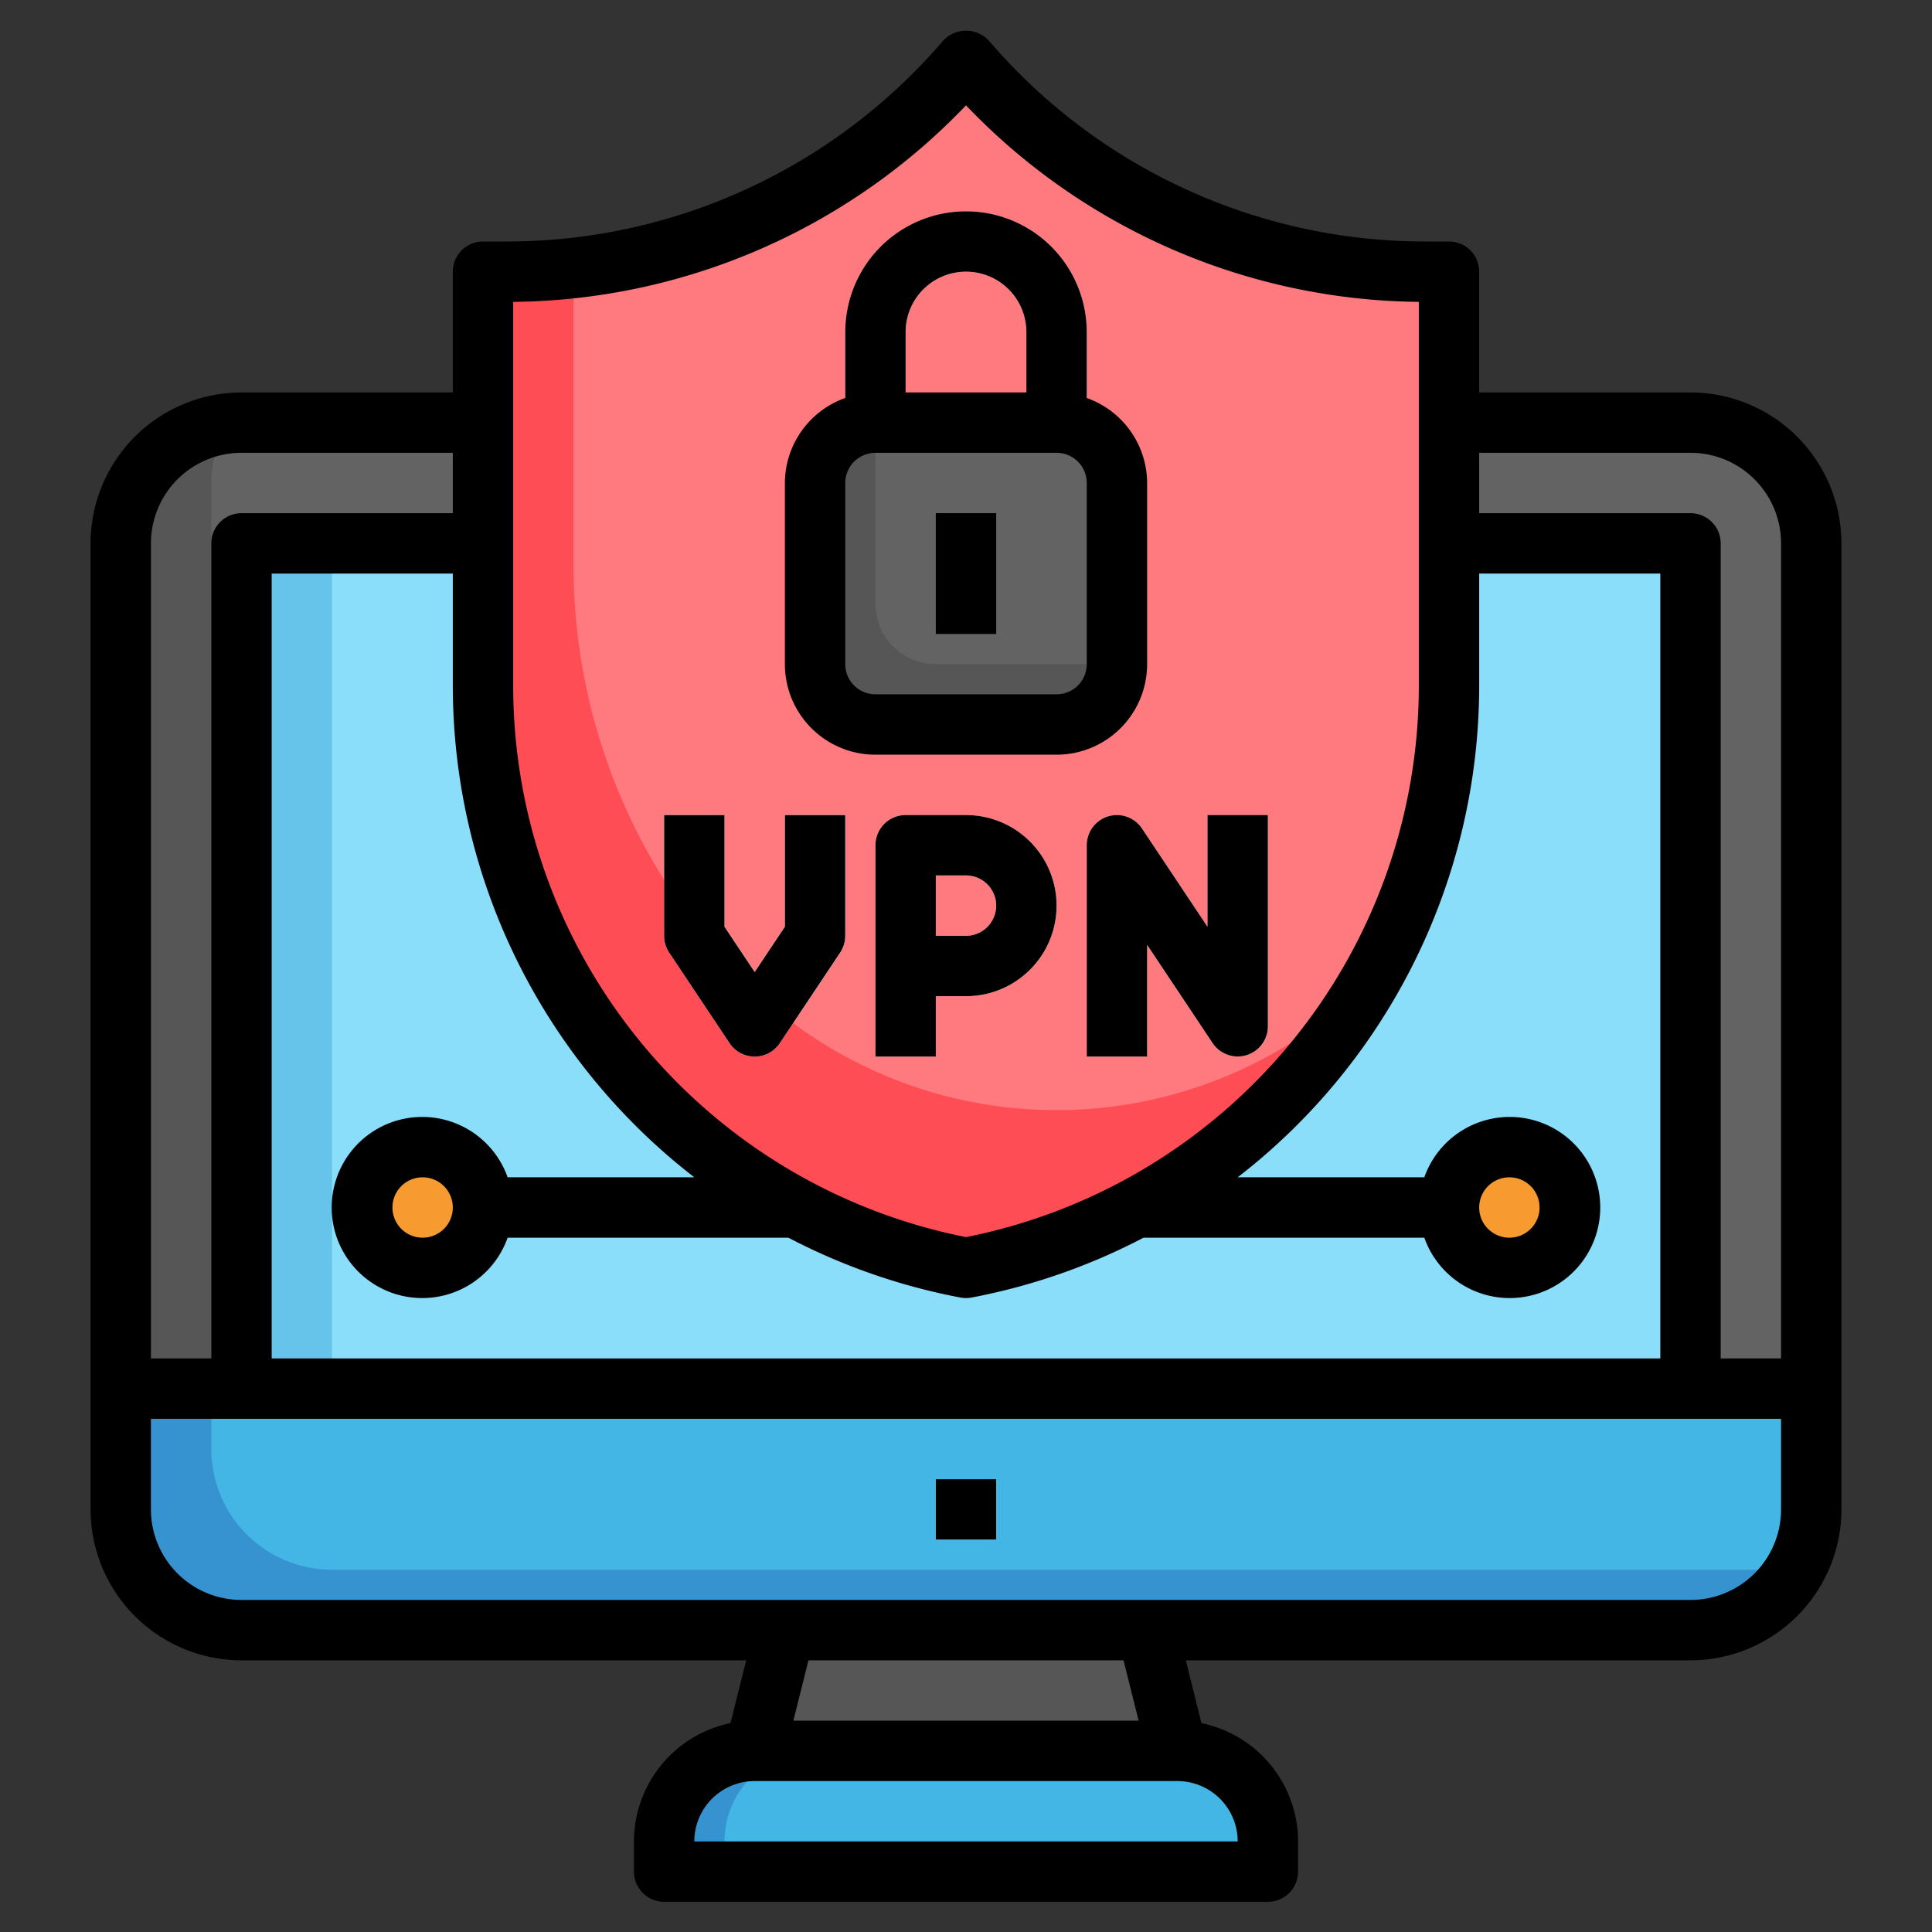 <svg height="512" viewBox="0 0 64 64" width="512" xmlns="http://www.w3.org/2000/svg"><rect x="0" y="0" width="64" height="64" fill="#333333" stroke="none"/><g id="Layer_9" data-name="Layer 9"><path d="m39 58-1-4h-12l-1 4z" fill="#565656"/><path d="m8 14a4 4 0 0 0 -4 4v32a4 4 0 0 0 4 4h48a4 4 0 0 0 4-4v-32a4 4 0 0 0 -4-4z" fill="#565656"/><path d="m56 14h-48a4.061 4.061 0 0 0 -.471.047 3.959 3.959 0 0 0 -.529 1.953v32a4 4 0 0 0 4 4h48a4.061 4.061 0 0 0 .471-.047 3.959 3.959 0 0 0 .529-1.953v-32a4 4 0 0 0 -4-4z" fill="#636363"/><path d="m8 46v-28h48v28" fill="#66c3e9"/><path d="m11 18h45v28h-45z" fill="#8adef9"/><path d="m4 50a4 4 0 0 0 4 4h48a4 4 0 0 0 4-4v-4h-56z" fill="#3693cf"/><path d="m7 48a4 4 0 0 0 4 4h48a4.061 4.061 0 0 0 .471-.047 3.959 3.959 0 0 0 .529-1.953v-4h-53z" fill="#43b6e5"/><path d="m39 58h-14a3 3 0 0 0 -3 3v1h20v-1a3 3 0 0 0 -3-3z" fill="#3693cf"/><path d="m31 49h2v2h-2z" fill="#fff"/><path d="m39 58h-12a3 3 0 0 0 -3 3v1h18v-1a3 3 0 0 0 -3-3z" fill="#43b6e5"/><path d="m15 39h34v2h-34z" fill="#43b6e5"/><circle cx="14" cy="40" fill="#f79b31" r="2"/><circle cx="50" cy="40" fill="#f79b31" r="2"/><path d="m32 42a19.616 19.616 0 0 0 16-19.279v-13.721h-.78a20.045 20.045 0 0 1 -15.22-7 20.045 20.045 0 0 1 -15.22 7h-.78v13.721a19.616 19.616 0 0 0 16 19.279z" fill="#ff4d55"/><path d="m48 9h-.78a20.045 20.045 0 0 1 -15.22-7 20.045 20.045 0 0 1 -13 6.876v9.845a19.588 19.588 0 0 0 5.445 13.563 14.644 14.644 0 0 0 20.919.19l.082-.084a19.552 19.552 0 0 0 2.554-9.669z" fill="#ff7a7e"/><path d="m26 30.7-1 1.5-1-1.5v-3.7h-2v4a1.006 1.006 0 0 0 .168.555l2 3a1 1 0 0 0 1.664 0l2-3a1.006 1.006 0 0 0 .168-.555v-4h-2z" fill="#f2f2f2"/><path d="m32 27h-2a1 1 0 0 0 -1 1v7h2v-2h1a3 3 0 0 0 0-6zm0 4h-1v-2h1a1 1 0 0 1 0 2z" fill="#fff"/><path d="m40 27v3.7l-2.168-3.252a1 1 0 0 0 -1.832.552v7h2v-3.7l2.168 3.252a1 1 0 0 0 1.832-.552v-7z" fill="#fff"/><path d="m36 15h-2v-4a2 2 0 0 0 -4 0v4h-2v-4a4 4 0 0 1 8 0z" fill="#f2f2f2"/><path d="m35 14h-6a2 2 0 0 0 -2 2v6a2 2 0 0 0 2 2h6a2 2 0 0 0 2-2v-6a2 2 0 0 0 -2-2z" fill="#565656"/><path d="m35 14h-6v6a2 2 0 0 0 2 2h6v-6a2 2 0 0 0 -2-2z" fill="#636363"/><path d="m31 17h2v4h-2z" fill="#494949"/><path d="m24.445 32.284a14.349 14.349 0 0 0 1.835 1.6l1.552-2.327a1.006 1.006 0 0 0 .168-.557v-4h-2v3.7l-1 1.5-1-1.5v-3.7h-2v2.124a19.667 19.667 0 0 0 2.445 3.16z" fill="#fff"/><path d="m8 55h16.719l-.52 2.081a4.007 4.007 0 0 0 -3.199 3.919v1a1 1 0 0 0 1 1h20a1 1 0 0 0 1-1v-1a4.007 4.007 0 0 0 -3.2-3.919l-.519-2.081h16.719a5.006 5.006 0 0 0 5-5v-32a5.006 5.006 0 0 0 -5-5h-7v-4a1 1 0 0 0 -1-1h-.78a19.024 19.024 0 0 1 -14.461-6.651 1.033 1.033 0 0 0 -1.518 0 19.024 19.024 0 0 1 -14.461 6.651h-.78a1 1 0 0 0 -1 1v4h-7a5.006 5.006 0 0 0 -5 5v32a5.006 5.006 0 0 0 5 5zm33 6h-18a2 2 0 0 1 2-2h14a2 2 0 0 1 2 2zm-3.281-4h-11.438l.5-2h10.438zm18.281-4h-48a3 3 0 0 1 -3-3v-3h54v3a3 3 0 0 1 -3 3zm0-38a3 3 0 0 1 3 3v27h-2v-27a1 1 0 0 0 -1-1h-7v-2zm-39-5a21.019 21.019 0 0 0 15-6.51 21.019 21.019 0 0 0 15 6.51v12.721a18.624 18.624 0 0 1 -15 18.26 18.624 18.624 0 0 1 -15-18.26zm6 29h-6.184a3 3 0 1 0 0 2h9.3a20.545 20.545 0 0 0 5.7 1.983 1 1 0 0 0 .368 0 20.545 20.545 0 0 0 5.698-1.983h9.3a3 3 0 1 0 0-2h-6.182a20.6 20.6 0 0 0 8-16.279v-3.721h6v26h-46v-26h6v3.721a20.6 20.6 0 0 0 8 16.279zm-8 1a1 1 0 1 1 -1-1 1 1 0 0 1 1 1zm34 0a1 1 0 1 1 1 1 1 1 0 0 1 -1-1zm-41-25h7v2h-7a1 1 0 0 0 -1 1v27h-2v-27a3 3 0 0 1 3-3z"/><path d="m31 49h2v2h-2z"/><path d="m25 35a1 1 0 0 0 .832-.445l2-3a1.006 1.006 0 0 0 .168-.555v-4h-2v3.7l-1 1.5-1-1.5v-3.7h-2v4a1.006 1.006 0 0 0 .168.555l2 3a1 1 0 0 0 .832.445z"/><path d="m32 27h-2a1 1 0 0 0 -1 1v7h2v-2h1a3 3 0 0 0 0-6zm0 4h-1v-2h1a1 1 0 0 1 0 2z"/><path d="m36.71 27.043a1 1 0 0 0 -.71.957v7h2v-3.7l2.168 3.252a1 1 0 0 0 1.832-.552v-7h-2v3.7l-2.168-3.252a1 1 0 0 0 -1.122-.405z"/><path d="m29 25h6a3 3 0 0 0 3-3v-6a3 3 0 0 0 -2-2.816v-2.184a4 4 0 0 0 -8 0v2.184a3 3 0 0 0 -2 2.816v6a3 3 0 0 0 3 3zm3-16a2 2 0 0 1 2 2v2h-4v-2a2 2 0 0 1 2-2zm-4 7a1 1 0 0 1 1-1h6a1 1 0 0 1 1 1v6a1 1 0 0 1 -1 1h-6a1 1 0 0 1 -1-1z"/><path d="m31 17h2v4h-2z"/></g></svg>